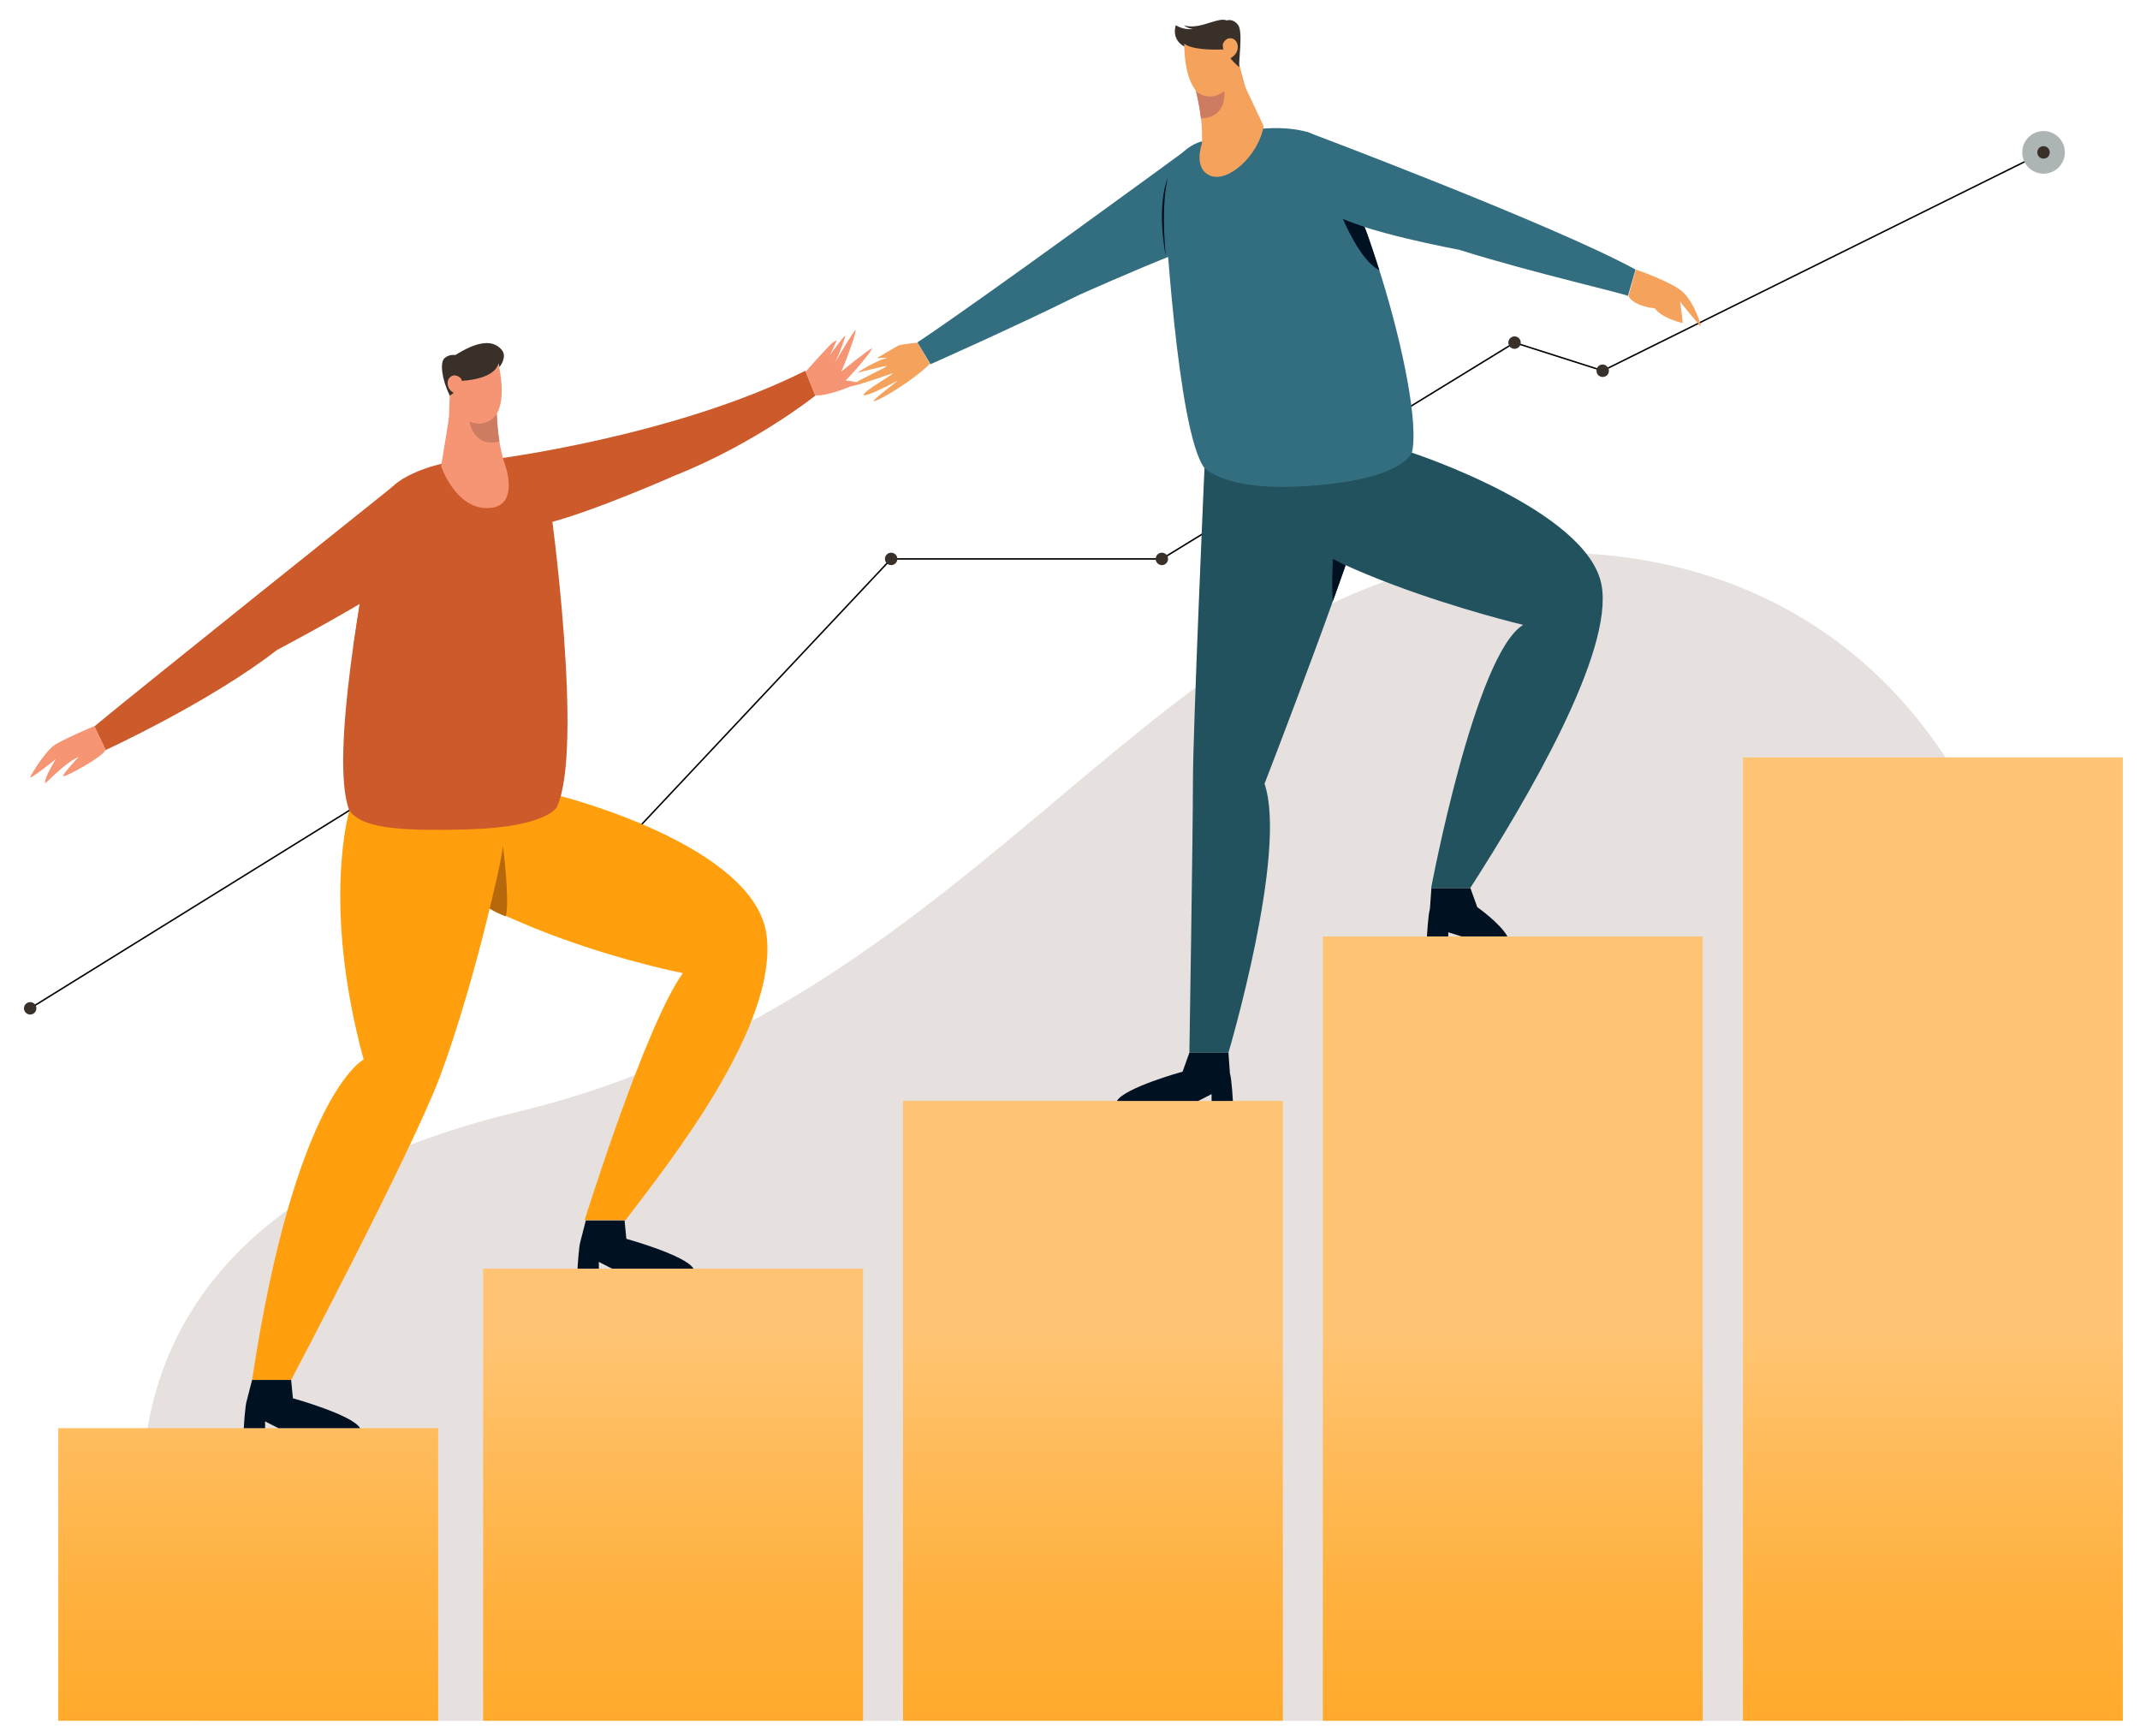 <?xml version="1.0" encoding="utf-8"?>
<!-- Generator: Adobe Illustrator 26.4.1, SVG Export Plug-In . SVG Version: 6.00 Build 0)  -->
<svg version="1.1" id="Layer_1" xmlns="http://www.w3.org/2000/svg" xmlns:xlink="http://www.w3.org/1999/xlink" x="0px" y="0px"
	 viewBox="0 0 723.3 586.8" style="enable-background:new 0 0 723.3 586.8;" xml:space="preserve">
<style type="text/css">
	.st0{fill:#E6E1DF;}
	.st1{fill:none;stroke:#000000;stroke-width:0.5;stroke-miterlimit:10;}
	.st2{fill:url(#SVGID_1_);}
	.st3{fill:url(#SVGID_00000132767654631485793260000015674556953243273625_);}
	.st4{fill:url(#SVGID_00000094614920893508545640000003883597725913965224_);}
	.st5{fill:url(#SVGID_00000111178629514721179990000009493391651460673706_);}
	.st6{fill:url(#SVGID_00000078033199109872686790000015195912307263913091_);}
	.st7{fill:#39302A;}
	.st8{fill:#ADB4B4;}
	.st9{fill:#F4A25C;}
	.st10{fill:#CD5A2A;}
	.st11{fill:#22525E;}
	.st12{fill:#336D80;}
	.st13{fill:#CE7C61;}
	.st14{fill:#FF9F0E;}
	.st15{fill:#B7680B;}
	.st16{fill:#001122;}
	.st17{fill:#F69573;}
</style>
<g>
	<path class="st0" d="M66.8,581.6c0,0-85.2-159.2,107.7-205.7c161.7-38.9,216.7-184.6,343.4-189c148.7-5.2,230.7,155,125.3,394.7
		H66.8z"/>
	<polyline class="st1" points="10.2,340.8 118.1,273.9 203,293.4 301.2,188.9 392.7,188.9 511.9,115.8 541.7,125.3 690.7,51.5 	"/>
	<linearGradient id="SVGID_1_" gradientUnits="userSpaceOnUse" x1="227.494" y1="451.404" x2="227.494" y2="691.437">
		<stop  offset="1.537862e-06" style="stop-color:#FFC473"/>
		<stop  offset="9.075495e-02" style="stop-color:#FFBF65"/>
		<stop  offset="0.36" style="stop-color:#FFB13F"/>
		<stop  offset="0.61" style="stop-color:#FFA724"/>
		<stop  offset="0.831" style="stop-color:#FFA114"/>
		<stop  offset="1" style="stop-color:#FF9F0E"/>
	</linearGradient>
	<rect x="163.3" y="428.8" class="st2" width="128.4" height="152.8"/>
	
		<linearGradient id="SVGID_00000129183129093623475160000015440606301062410408_" gradientUnits="userSpaceOnUse" x1="83.959" y1="451.404" x2="83.959" y2="691.437">
		<stop  offset="1.537862e-06" style="stop-color:#FFC473"/>
		<stop  offset="9.075495e-02" style="stop-color:#FFBF65"/>
		<stop  offset="0.36" style="stop-color:#FFB13F"/>
		<stop  offset="0.61" style="stop-color:#FFA724"/>
		<stop  offset="0.831" style="stop-color:#FFA114"/>
		<stop  offset="1" style="stop-color:#FF9F0E"/>
	</linearGradient>
	
		<rect x="19.7" y="482.7" style="fill:url(#SVGID_00000129183129093623475160000015440606301062410408_);" width="128.4" height="98.9"/>
	
		<linearGradient id="SVGID_00000154413688922026812060000001312658662160429233_" gradientUnits="userSpaceOnUse" x1="369.419" y1="451.404" x2="369.419" y2="691.438">
		<stop  offset="1.537862e-06" style="stop-color:#FFC473"/>
		<stop  offset="9.075495e-02" style="stop-color:#FFBF65"/>
		<stop  offset="0.36" style="stop-color:#FFB13F"/>
		<stop  offset="0.61" style="stop-color:#FFA724"/>
		<stop  offset="0.831" style="stop-color:#FFA114"/>
		<stop  offset="1" style="stop-color:#FF9F0E"/>
	</linearGradient>
	
		<rect x="305.2" y="372.1" style="fill:url(#SVGID_00000154413688922026812060000001312658662160429233_);" width="128.4" height="209.5"/>
	
		<linearGradient id="SVGID_00000010269224015837037820000015381097515309664403_" gradientUnits="userSpaceOnUse" x1="511.344" y1="451.404" x2="511.344" y2="691.437">
		<stop  offset="0" style="stop-color:#FFC473"/>
		<stop  offset="9.065709e-02" style="stop-color:#FFBF65"/>
		<stop  offset="0.36" style="stop-color:#FFB13F"/>
		<stop  offset="0.609" style="stop-color:#FFA724"/>
		<stop  offset="0.83" style="stop-color:#FFA114"/>
		<stop  offset="0.999" style="stop-color:#FF9F0E"/>
	</linearGradient>
	
		<rect x="447.1" y="316.5" style="fill:url(#SVGID_00000010269224015837037820000015381097515309664403_);" width="128.4" height="265.1"/>
	
		<linearGradient id="SVGID_00000139254372434935929370000015810816853621399213_" gradientUnits="userSpaceOnUse" x1="653.269" y1="451.404" x2="653.269" y2="691.437">
		<stop  offset="5.192782e-07" style="stop-color:#FFC473"/>
		<stop  offset="9.075402e-02" style="stop-color:#FFBF65"/>
		<stop  offset="0.36" style="stop-color:#FFB13F"/>
		<stop  offset="0.61" style="stop-color:#FFA724"/>
		<stop  offset="0.831" style="stop-color:#FFA114"/>
		<stop  offset="1" style="stop-color:#FF9F0E"/>
	</linearGradient>
	
		<rect x="589.1" y="256" style="fill:url(#SVGID_00000139254372434935929370000015810816853621399213_);" width="128.4" height="325.6"/>
	<circle class="st7" cx="301.2" cy="188.9" r="2.1"/>
	<circle class="st7" cx="10.2" cy="340.8" r="2.1"/>
	<circle class="st7" cx="392.7" cy="188.9" r="2.1"/>
	<circle class="st7" cx="511.9" cy="115.8" r="2.1"/>
	<path class="st7" d="M543.8,125.3c0,1.2-0.9,2.1-2.1,2.1c-1.2,0-2.1-0.9-2.1-2.1c0-1.2,0.9-2.1,2.1-2.1
		C542.8,123.2,543.8,124.2,543.8,125.3z"/>
	<circle class="st8" cx="690.7" cy="51.5" r="7.2"/>
	<path class="st7" d="M692.8,51.5c0,1.2-0.9,2.1-2.1,2.1c-1.2,0-2.1-0.9-2.1-2.1c0-1.2,0.9-2.1,2.1-2.1
		C691.8,49.4,692.8,50.3,692.8,51.5z"/>
	<g>
		<path class="st9" d="M310.2,115.8c0,0-6.2,0.6-6.8,1.1c-0.6,0.4-7,4.1-7,4.1s4.5,0.1,6.6-0.6c0,0-4.1-0.4-13.3,5.6
			c0,0,8.2-2.1,9.9-2.3c1.7-0.3-9.9,4.9-11.4,6.3c-1.5,1.5,11.5-3.2,13.4-3.8c1.9-0.6-9.6,5.9-9.7,7.2c-0.1,1.3,10-3.9,11.4-4.7
			c1.4-0.8-7.7,5.8-8,6.8c-0.2,1,11.9-5.7,19-12.5L310.2,115.8z"/>
		<path class="st10" d="M166.9,155.2c0,0,61-7.6,105.3-29.9l3.4,8.4c0,0-20.2,16.2-47.7,27.1c0,0-27.5,12.2-43.5,16.2L166.9,155.2z"
			/>
		<path class="st11" d="M477.2,153c0,0,59.4,19.4,64.1,44.7c4.2,22.6-25,72.3-44.4,102.5h-13.2c0,0,14.8-79,31.1-89
			c0,0-84.8-20.1-97-48.2L477.2,153z"/>
		<path class="st11" d="M407.1,158.2c0,0-3.9,88.6-3.9,105.9c0,17.3-1.2,91.7-1.2,91.7h13.2c0,0,20.1-67.7,12.2-90.9
			c0,0,33.6-86.7,37.2-105.3L407.1,158.2z"/>
		<path class="st12" d="M399.8,51.5c0,0-68.8,50.4-89.7,64.2l4.4,7.4c0,0,29.1-12.9,50.4-23.5c0,0,19-8.5,32.3-13.7L399.8,51.5z"/>
		<path class="st12" d="M441.8,44.6c-15-4.2-35.2,3.1-35.2,3.1s-13,2.2-13,21.4c0,0,4.2,76.9,13.5,89.1c0,0,6.7,7.2,30.2,6.3
			c23.5-0.9,36.9-5.7,39.9-11.5C481.8,134.6,456.9,48.8,441.8,44.6z"/>
		<g>
			<polygon class="st9" points="415.8,10.6 400.3,14.8 405.1,31.7 421.1,30.1 			"/>
			<path class="st9" d="M406.2,48.7c6.8,1.2,20.9-6.1,20.9-6.1c-5.4-11.4-7.2-15.3-7.2-15.3l-17.5-2.4
				C407.2,38.2,406.2,48.7,406.2,48.7z"/>
			<path class="st9" d="M413.7,11.2l-13.4,3.6c0,0-0.3,8.5,2.7,14c1.6,3,3.9,5.2,7.8,4.6c5.1-1.1,7.2-5.8,7.2-8.7
				C418,18.4,413.7,11.2,413.7,11.2z"/>
			<path class="st13" d="M404.2,30.8c0,0,4.4,4.1,9.6,0c0,0,1.2,9-7.9,9.2C405.9,40,405.4,35.5,404.2,30.8z"/>
			<path class="st9" d="M406.2,48.7c0,0-3,8.3,2.9,10.7c6,2.4,16.3-6.8,18-16.8C427.2,42.6,412,44.1,406.2,48.7z"/>
		</g>
		<path class="st14" d="M189.6,269.1c0,0,65.7,16.6,69.5,47c3.8,30.4-32.1,75.9-47.7,96.3h-13.8c0,0,20.6-66.1,33.2-83.5
			c0,0-75.2-14.5-104.3-50.7L189.6,269.1z"/>
		<path class="st14" d="M118.1,273.9c0,0-9.5,31.5,4.8,84.2c0,0-23.1,11.8-37.7,108.3h13.2c0,0,40.4-76.5,50.1-102
			c9.7-25.6,21.9-72.6,22.9-89.9L118.1,273.9z"/>
		<path class="st10" d="M126.6,176.1c2.3-9.3,6.7-12.9,11.4-15.3c15.2-7.7,31.9-5.4,31.9-5.4s12.3,1,16.2,16.2
			c0,0,11.3,81.7,2.1,101.2c0,0-3.3,6.7-29.6,7.5c-26.3,0.8-36.8-0.9-40.6-6.5C111.4,255.9,122.9,195.5,126.6,176.1z"/>
		<path class="st7" d="M192.7,212.4"/>
		<path class="st15" d="M165.5,307.1c0,0,4.1-16.7,4.5-21.2c0,0,2.3,17.9,1,23.8C170.9,309.8,167.1,308.2,165.5,307.1z"/>
		<path class="st16" d="M394.8,59.8c0,0-2.5,7.7-0.8,26.4C393.9,86.2,390.7,70,394.8,59.8z"/>
		<path class="st7" d="M413.5,16.7c0,0-10,0.6-13.2-1.9l0,0.9c0,0-4.4-1.9-2.9-7.2c0,0,2.3,1.7,5.8,1.3c0,0-2-0.2-3-1.3
			c0,0,2,1.1,6.6-0.2c4.6-1.4,6.3-2,7.8-1.4c0,0,2.2-0.8,3.9,1.6c1.7,2.3,0,12.8,0.4,14C419.3,23.5,415.1,19.2,413.5,16.7z"/>
		<path class="st9" d="M413.3,14.9c0,0,1-2.7,3.4-1.8c2,0.7,2.9,4.9-1.4,6.9C415.3,20,413.2,18.2,413.3,14.9"/>
		<path class="st16" d="M402,355.8l-2.3,6.4c0,0-19.6,5.4-22.2,9.9H405l4.5-2.3v2.3h7.2c0,0-0.4-7.5-1-9.3l-0.5-7H402z"/>
		<path class="st16" d="M497,300.2l2.3,6.4c0,0,7.7,5.4,10.2,9.9H494l-4.5-1.4v1.4h-7.2c0,0,0.4-7.5,1-9.3l0.5-7H497z"/>
		<path class="st16" d="M211.1,412.5l0.6,6.2c0,0,20.2,5.6,22.7,10.1h-27.5l-4.5-2.3v2.3h-7.2c0,0,0.4-7.5,1-9.3l1.8-7H211.1z"/>
		<path class="st16" d="M98.4,466.4l0.6,6.2c0,0,20.2,5.6,22.7,10.1H94.1l-4.5-2.3v2.3h-7.2c0,0,0.4-7.5,1-9.3l1.8-7H98.4z"/>
		<g>
			<polygon class="st17" points="152.4,122.2 168.5,122.8 167.7,140.4 151.7,142.4 			"/>
			<path class="st17" d="M170.9,157.7c-6.2,3-21.8-0.1-21.8-0.1c2-12.4,2.7-16.7,2.7-16.7l16.2-7.1
				C167.1,147.9,170.9,157.7,170.9,157.7z"/>
			<path class="st17" d="M154.6,122.3l13.8,0.5c0,0,2.2,8.2,0.6,14.3c-0.9,3.3-2.6,5.9-6.6,6.2c-5.2,0-8.4-4-9-6.9
				C152.1,130.3,154.6,122.3,154.6,122.3z"/>
			<path class="st13" d="M167.9,139.9c0,0-3.1,5.1-9.2,2.6c0,0,1.3,9,10.1,6.7C168.8,149.2,168.1,144.8,167.9,139.9z"/>
			<path class="st17" d="M149.1,157.6c0,0,5,14.9,16.4,14.1c10-0.7,5.4-14,5.4-14S161.5,156.2,149.1,157.6z"/>
		</g>
		<path class="st7" d="M156.2,128.7c0,0,10.8-0.3,12.3-5.9c0,0,0.2,0.8,0.3,1.3c0,0,2.7-3.3,0.9-5.7c-4.6-5.8-13.7,0.4-15.8,1.6
			c0,0-2.1-0.4-3.7,1.1c-1.6,1.5-0.8,7.3,1.8,12.6C152,133.8,155.3,131.8,156.2,128.7z"/>
		<path class="st17" d="M155.8,127.9c0,0-2-2.1-3.8-0.3c-1.5,1.5-0.8,5.6,3.9,5.8C155.9,133.3,157.2,130.8,155.8,127.9"/>
		<path class="st12" d="M441.8,44.6c0,0,83,31.2,111,46.5l-2.6,9c1.9-0.2-31.7-7.7-57.1-15.7c0,0-33.5-6.2-42.5-12.1
			C441.7,66.4,439,52.2,441.8,44.6z"/>
		<path class="st10" d="M132.8,164.4c0,0-85.6,68.4-100.9,81.1l3.8,8c0,0,35.1-16.1,57.9-33.8c0,0,35.5-18.8,39.2-23.2
			C136.6,191.9,144.6,162.3,132.8,164.4z"/>
		<path class="st17" d="M285.8,128.6c3.3-3.2,9.2-10.5,8.9-10.8c-0.4-0.3-10.4,7.8-10.4,7.8c1.2-2.2,5.6-14.4,4.8-14
			c-0.6,0.3-5.4,8.4-7,11.1c1.7-3.1,3.9-9.4,3.5-9.2c-0.4,0.2-4.1,5-5.2,6.7c0.8-1.4,2.4-5.2,2.4-5.2l-1.1,0.6c-1,0.5-9.4,10-9.4,10
			l3.2,8c3.7,0.5,11.7-2.9,11.7-2.9c1.7-0.5,4.1-1.1,4.1-1.1S287.1,128.6,285.8,128.6L285.8,128.6z"/>
		<path class="st17" d="M31.9,245.4c0,0-11.5,4.8-14,6.8s-6.7,8.3-7.7,10.5c-0.5,1.1,8-5.5,8.7-6.2c0,0-3.7,5.9-3.7,8.1
			c0,0.8,5.8-6.2,11.4-8.8c0,0-5.2,5.6-5.3,6.5c-0.1,0.9,13.8-6.6,14.4-8.9L31.9,245.4z"/>
		<path class="st9" d="M552.9,91.1c0,0,12.6,4.3,16.1,7.8s5.8,10,5.8,11.5c0,0-6.4-7.6-7-8.6c0,0,0.9,5.6,0.9,7.4c0,0-7-1.6-9.4-5
			c0,0-6.8-0.5-8.9-4.1L552.9,91.1z"/>
		<path class="st16" d="M454.8,191.1l-4.3-2.2c0,0-0.5,9.2,0,14.3L454.8,191.1z"/>
		<path class="st16" d="M461.2,76.7c0,0-5.8-2-7.3-2.7c0,0,5.9,14.3,12.3,17.3C466.2,91.3,462.1,78.4,461.2,76.7z"/>
		<path class="st10" d="M121.6,204.1l8.2-5.2c0,0-6.7,16.7-10.4,19.8C119.4,218.7,121.2,206.8,121.6,204.1z"/>
	</g>
</g>
</svg>

